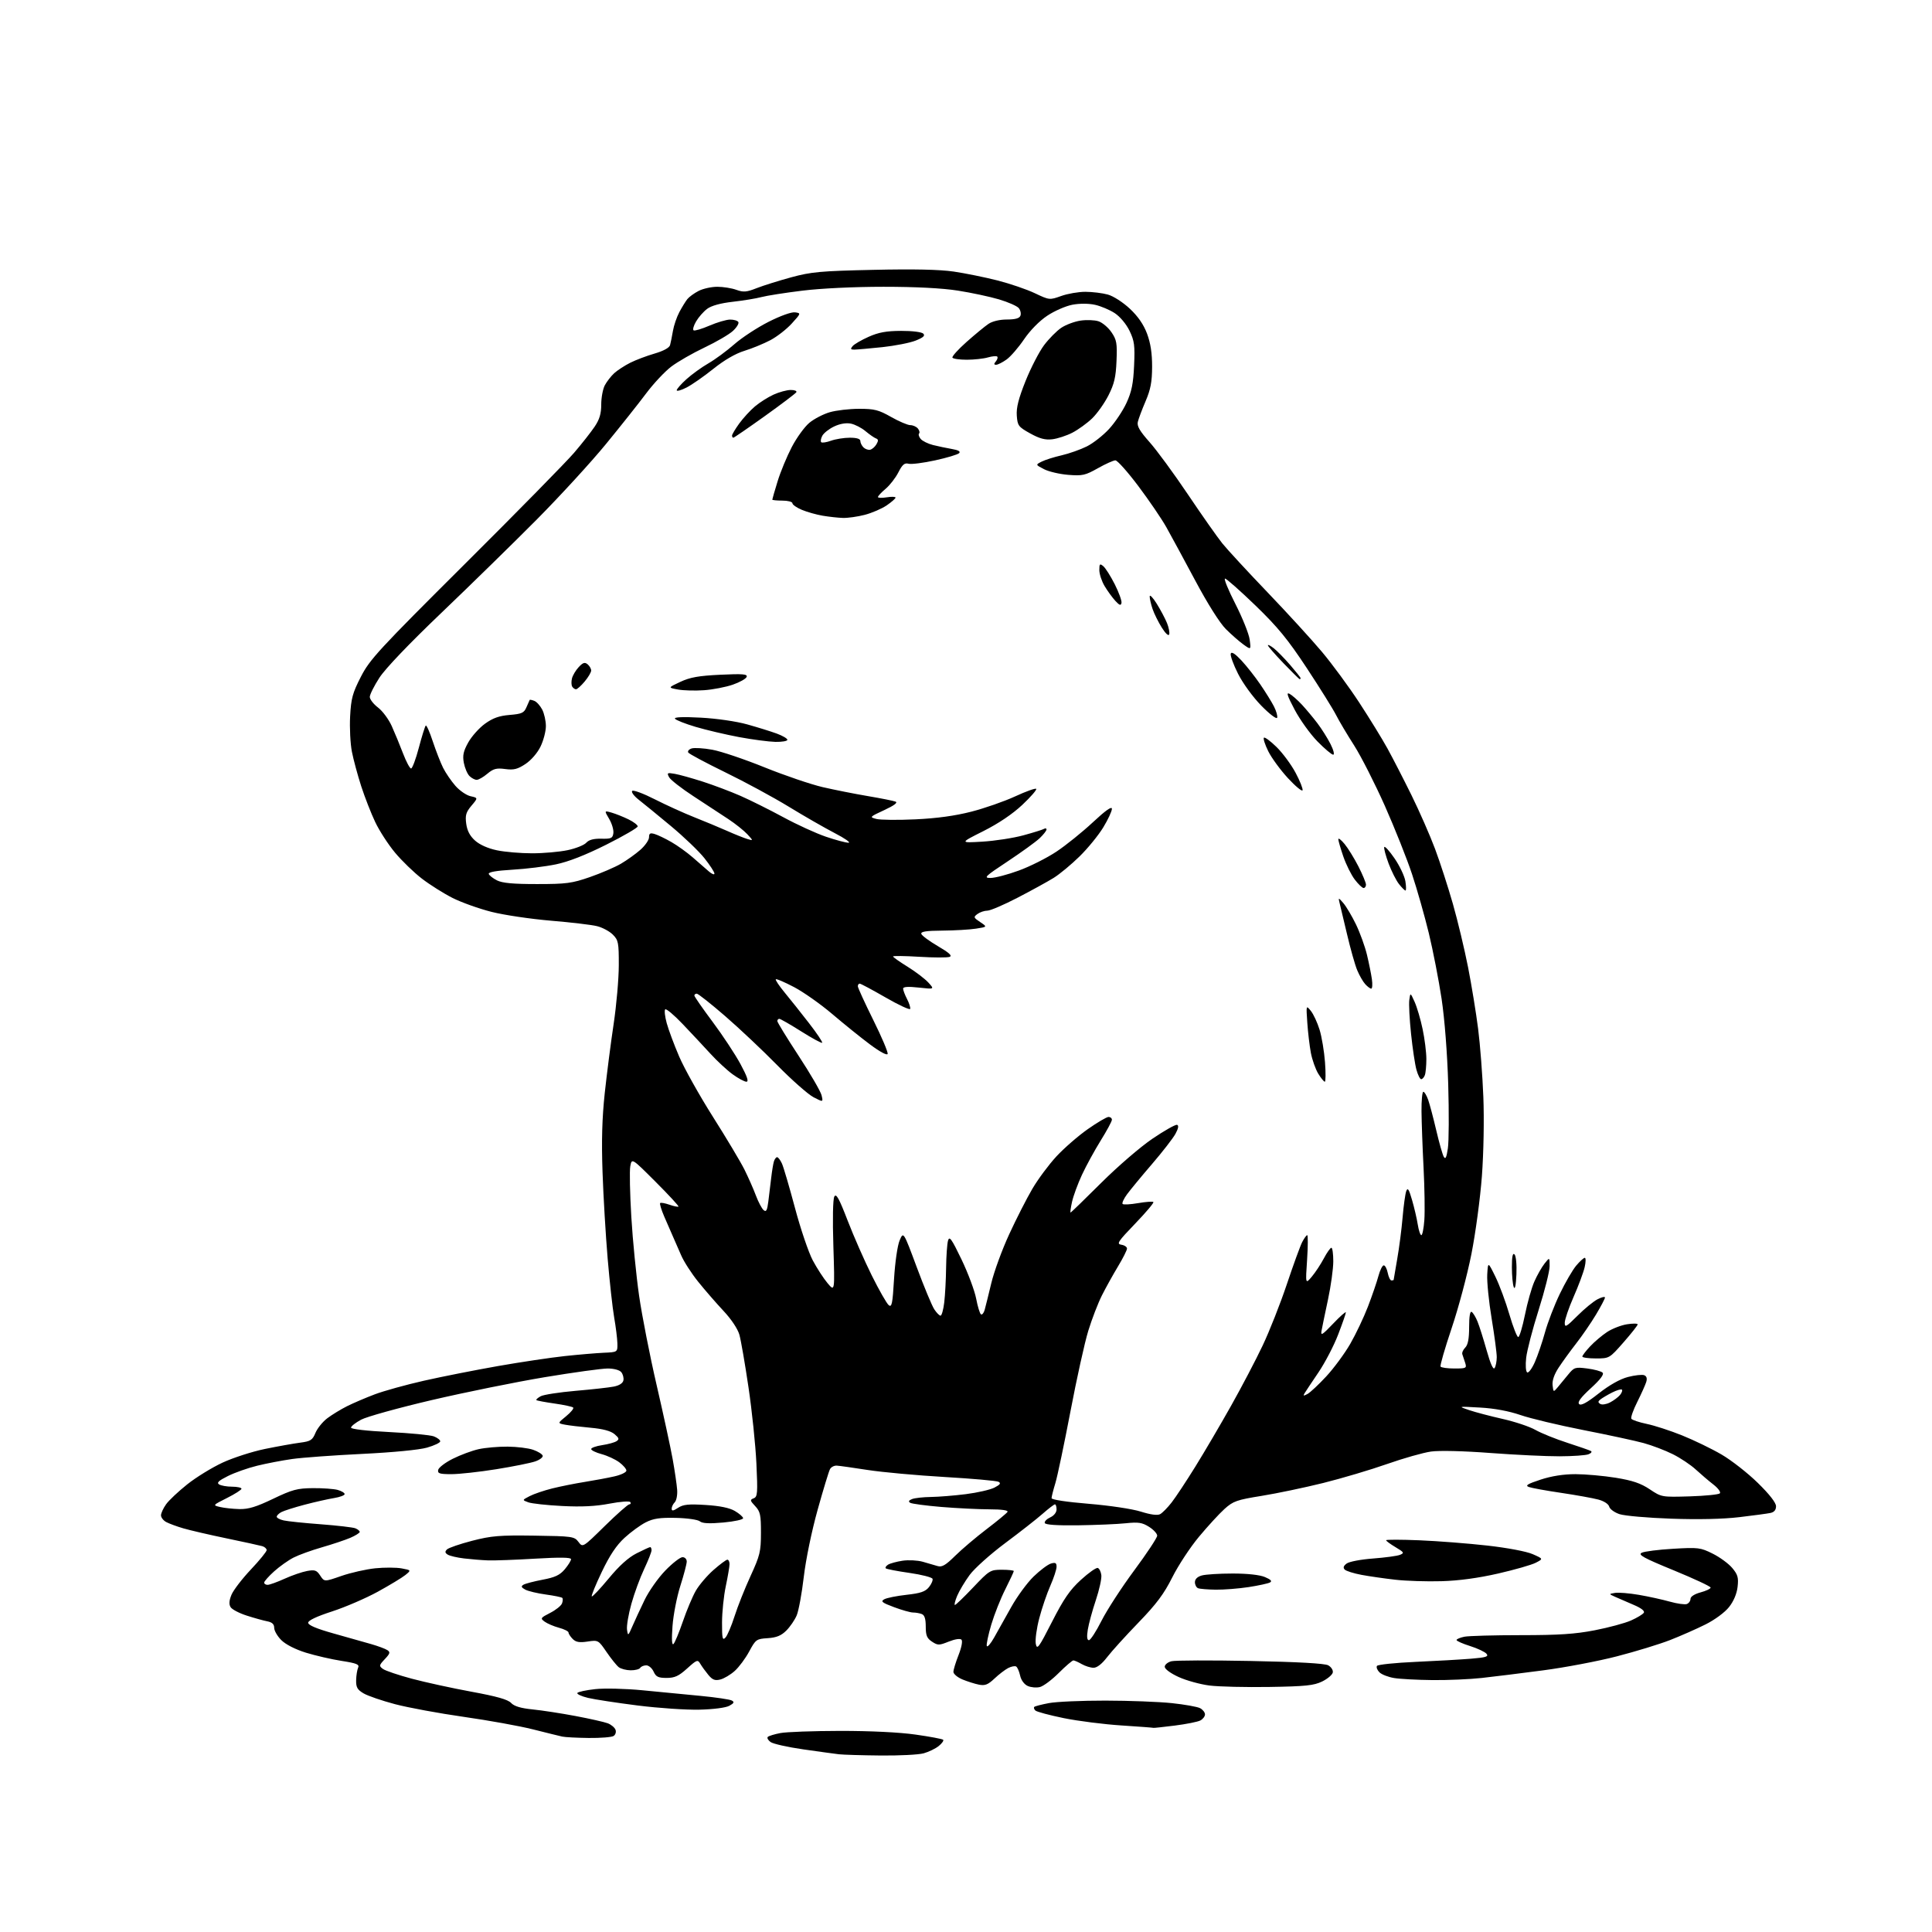 <?xml version="1.0" encoding="UTF-8" standalone="no"?>
<svg 
  version="1.1" 
  xmlns="http://www.w3.org/2000/svg" 
  xmlns:xlink="http://www.w3.org/1999/xlink" 
  xmlns:svg="http://www.w3.org/2000/svg"
  xmlns:rdf="http://www.w3.org/1999/02/22-rdf-syntax-ns#"
  xmlns:cc="http://creativecommons.org/ns#"
  xmlns:dc="http://purl.org/dc/elements/1.1/"
  viewBox="0 0 768 768"
  width="768"
  height="768"
>
<style>svg {background-color: white; }</style>"
<path stroke="none" fill="black" fill-rule="evenodd" d="M350.00,697.84C342.57,697.77 335.15,697.54 333.50,697.35C331.85,697.16 325.46,696.28 319.30,695.40C313.15,694.52 307.30,693.21 306.31,692.48C305.31,691.76 304.82,690.84 305.21,690.45C305.60,690.06 307.85,689.37 310.21,688.92C312.57,688.46 323.27,688.08 334.00,688.06C346.00,688.05 357.51,688.61 363.92,689.52C369.64,690.33 374.59,691.26 374.92,691.58C375.24,691.91 374.45,693.02 373.17,694.06C371.89,695.10 369.19,696.41 367.17,696.97C365.15,697.53 357.43,697.92 350.00,697.84zM234.00,690.87C229.32,690.81 224.60,690.57 223.50,690.32C222.40,690.08 217.16,688.79 211.86,687.45C206.55,686.11 194.18,683.88 184.36,682.48C174.54,681.08 162.24,678.81 157.04,677.44C151.83,676.06 146.20,674.13 144.54,673.15C142.06,671.69 141.51,670.73 141.57,667.93C141.61,666.04 141.97,663.80 142.36,662.93C142.95,661.64 141.81,661.17 135.79,660.23C131.78,659.61 125.39,658.13 121.58,656.96C117.38,655.65 113.55,653.70 111.83,651.98C110.27,650.43 109.00,648.23 109.00,647.10C109.00,645.65 108.19,644.88 106.25,644.50C104.74,644.21 101.06,643.19 98.09,642.23C95.11,641.28 92.22,639.77 91.67,638.87C90.96,637.73 91.07,636.24 92.03,633.92C92.79,632.10 96.24,627.60 99.70,623.93C103.17,620.26 106.00,616.78 106.00,616.20C106.00,615.61 105.21,614.90 104.25,614.62C103.29,614.34 96.88,612.94 90.00,611.51C83.12,610.08 75.40,608.29 72.83,607.53C70.26,606.78 67.22,605.65 66.08,605.04C64.94,604.43 64.00,603.23 64.00,602.37C64.00,601.51 64.91,599.53 66.02,597.98C67.12,596.42 70.92,592.85 74.45,590.04C77.98,587.23 84.32,583.34 88.53,581.39C92.74,579.45 100.31,577.01 105.34,575.98C110.38,574.95 116.64,573.83 119.26,573.49C123.47,572.95 124.19,572.49 125.41,569.57C126.17,567.75 128.30,565.13 130.14,563.75C131.99,562.36 135.49,560.23 137.93,559.00C140.37,557.78 145.32,555.65 148.93,554.29C152.54,552.92 161.35,550.48 168.50,548.86C175.65,547.24 188.92,544.62 198.00,543.02C207.07,541.43 219.00,539.65 224.50,539.06C230.00,538.47 236.97,537.88 240.00,537.74C245.50,537.50 245.50,537.50 245.42,534.00C245.37,532.08 244.80,527.47 244.15,523.77C243.50,520.06 242.33,509.49 241.55,500.27C240.77,491.05 239.85,475.62 239.52,466.00C239.08,453.50 239.33,444.50 240.40,434.50C241.23,426.80 242.82,414.43 243.94,407.00C245.05,399.57 245.97,389.09 245.98,383.70C246.00,374.70 245.81,373.72 243.61,371.52C242.30,370.21 239.49,368.70 237.36,368.17C235.24,367.63 226.97,366.65 219.00,365.99C211.03,365.32 200.41,363.75 195.42,362.49C190.43,361.23 183.45,358.74 179.92,356.96C176.39,355.18 170.90,351.72 167.72,349.28C164.53,346.83 159.73,342.18 157.03,338.94C154.33,335.70 150.78,330.22 149.15,326.77C147.51,323.32 145.02,316.94 143.60,312.58C142.19,308.22 140.52,302.04 139.89,298.85C139.26,295.65 138.94,289.32 139.18,284.77C139.56,277.62 140.14,275.49 143.47,269.00C146.99,262.13 150.48,258.35 184.98,224.00C205.70,203.38 225.15,183.57 228.20,180.00C231.26,176.43 234.94,171.75 236.38,169.61C238.32,166.73 239.00,164.45 239.00,160.81C239.00,158.11 239.63,154.69 240.40,153.20C241.18,151.72 242.87,149.54 244.15,148.36C245.44,147.19 248.31,145.32 250.53,144.20C252.75,143.09 257.11,141.44 260.23,140.54C263.74,139.52 266.08,138.24 266.36,137.19C266.62,136.26 267.13,133.72 267.50,131.55C267.87,129.37 269.02,126.00 270.06,124.05C271.10,122.10 272.53,119.78 273.23,118.90C273.93,118.03 275.94,116.56 277.70,115.65C279.46,114.74 282.80,114.00 285.13,114.00C287.46,114.00 290.86,114.54 292.70,115.21C295.53,116.23 296.77,116.13 300.77,114.55C303.37,113.53 309.55,111.59 314.50,110.24C322.48,108.07 326.18,107.73 347.14,107.27C363.13,106.91 373.48,107.13 379.10,107.95C383.67,108.62 391.48,110.21 396.46,111.47C401.43,112.74 408.13,115.02 411.35,116.55C417.15,119.30 417.23,119.31 421.85,117.66C424.41,116.74 428.75,115.99 431.50,116.00C434.25,116.01 438.25,116.50 440.38,117.09C442.56,117.69 446.39,120.16 449.10,122.69C452.37,125.75 454.59,128.97 455.97,132.64C457.38,136.41 457.99,140.43 457.98,145.79C457.96,151.81 457.39,154.81 455.38,159.50C453.97,162.80 452.58,166.50 452.30,167.72C451.91,169.38 453.08,171.38 456.94,175.72C459.78,178.90 466.64,188.25 472.19,196.50C477.73,204.75 483.90,213.52 485.88,215.99C487.87,218.46 495.95,227.21 503.82,235.42C511.70,243.64 521.46,254.31 525.51,259.14C529.56,263.96 536.20,273.00 540.27,279.21C544.33,285.42 549.40,293.65 551.52,297.50C553.64,301.35 557.95,309.73 561.10,316.12C564.25,322.52 568.45,332.09 570.44,337.41C572.43,342.72 575.62,352.56 577.54,359.28C579.46,366.00 582.17,377.35 583.58,384.50C584.98,391.65 586.78,402.68 587.58,409.00C588.39,415.32 589.32,427.48 589.65,436.00C590.01,444.93 589.76,458.28 589.08,467.50C588.42,476.30 586.55,490.25 584.91,498.50C583.28,506.75 579.74,520.02 577.05,527.98C574.37,535.95 572.38,542.81 572.64,543.23C572.90,543.65 575.37,544.00 578.13,544.00C582.86,544.00 583.10,543.88 582.43,541.75C582.04,540.51 581.54,539.00 581.31,538.38C581.07,537.76 581.59,536.56 582.44,535.70C583.54,534.60 584.00,532.18 584.00,527.51C584.00,523.28 584.37,521.11 585.02,521.51C585.57,521.85 586.62,523.57 587.33,525.32C588.05,527.07 589.68,532.24 590.97,536.81C592.50,542.22 593.60,544.66 594.14,543.81C594.60,543.09 594.97,541.15 594.98,539.50C594.99,537.85 594.07,530.94 592.95,524.14C591.82,517.35 591.04,509.47 591.20,506.64C591.50,501.50 591.50,501.50 594.44,507.50C596.06,510.80 598.56,517.55 600.00,522.50C601.45,527.45 603.03,531.50 603.52,531.50C604.01,531.50 605.20,527.54 606.18,522.71C607.15,517.87 608.84,511.88 609.94,509.41C611.03,506.93 612.85,503.74 613.96,502.32C616.00,499.73 616.00,499.73 616.00,503.34C616.00,505.33 614.03,513.15 611.63,520.73C609.23,528.30 607.00,536.85 606.68,539.72C606.35,542.70 606.52,545.20 607.07,545.55C607.61,545.88 608.98,544.04 610.12,541.47C611.25,538.90 613.07,533.58 614.15,529.65C615.23,525.72 617.88,518.83 620.04,514.35C622.19,509.87 625.13,504.81 626.57,503.10C628.00,501.40 629.54,500.00 629.98,500.00C630.43,500.00 630.40,501.69 629.92,503.75C629.45,505.81 627.48,511.10 625.54,515.50C623.61,519.90 622.02,524.53 622.01,525.80C622.00,527.83 622.59,527.51 627.05,523.05C629.82,520.27 633.42,517.32 635.05,516.48C636.67,515.64 638.00,515.32 638.00,515.78C638.00,516.24 636.40,519.29 634.44,522.56C632.48,525.83 628.95,530.98 626.59,534.00C624.24,537.02 621.08,541.37 619.58,543.66C617.82,546.34 616.97,548.83 617.18,550.66C617.49,553.45 617.53,553.47 619.18,551.50C620.10,550.40 621.99,548.11 623.37,546.42C625.75,543.51 626.16,543.38 630.97,544.00C633.76,544.35 636.50,545.10 637.05,545.65C637.72,546.32 636.17,548.38 632.36,551.86C628.36,555.53 626.99,557.39 627.73,558.13C628.48,558.88 630.78,557.64 635.50,553.92C639.78,550.56 644.00,548.19 647.14,547.37C649.86,546.67 652.75,546.35 653.57,546.66C654.57,547.05 654.84,547.94 654.40,549.37C654.04,550.54 652.43,554.11 650.84,557.29C649.24,560.47 648.18,563.48 648.48,563.97C648.79,564.46 651.55,565.39 654.62,566.03C657.69,566.66 664.04,568.73 668.72,570.62C673.41,572.51 680.45,575.92 684.37,578.21C688.29,580.50 694.76,585.56 698.75,589.47C703.40,594.02 706.00,597.36 706.00,598.76C706.00,600.24 705.26,601.12 703.75,601.43C702.51,601.69 696.93,602.44 691.35,603.10C684.92,603.86 675.01,604.08 664.35,603.70C655.08,603.38 645.85,602.57 643.83,601.91C641.81,601.25 639.95,599.91 639.69,598.93C639.41,597.87 637.64,596.71 635.36,596.10C633.24,595.53 626.60,594.33 620.60,593.44C614.61,592.56 608.82,591.50 607.73,591.10C606.18,590.52 607.19,589.89 612.40,588.18C616.75,586.75 621.53,586.00 626.27,586.00C630.25,586.01 637.45,586.65 642.29,587.43C648.95,588.52 652.21,589.62 655.79,592.01C660.47,595.14 660.56,595.16 671.67,594.83C677.82,594.64 683.22,594.10 683.67,593.63C684.13,593.16 682.98,591.58 681.11,590.13C679.25,588.69 676.10,586.00 674.11,584.17C672.13,582.33 668.02,579.59 665.00,578.08C661.98,576.56 656.74,574.57 653.37,573.64C650.01,572.72 639.22,570.39 629.40,568.47C619.59,566.54 608.34,563.86 604.41,562.50C599.82,560.92 594.07,559.85 588.38,559.53C579.50,559.03 579.50,559.03 584.00,560.54C586.48,561.38 592.49,562.96 597.37,564.06C602.25,565.16 608.10,567.12 610.37,568.42C612.64,569.71 618.33,572.01 623.00,573.52C627.67,575.03 631.92,576.51 632.43,576.81C632.95,577.10 632.50,577.69 631.43,578.10C630.37,578.52 625.23,578.88 620.00,578.90C614.77,578.92 602.40,578.33 592.50,577.59C581.85,576.78 572.20,576.55 568.87,577.01C565.77,577.44 557.89,579.68 551.37,581.97C544.84,584.27 533.42,587.66 526.00,589.51C518.58,591.35 507.56,593.66 501.53,594.63C491.61,596.23 490.20,596.73 486.74,599.85C484.63,601.76 480.07,606.73 476.59,610.91C473.11,615.08 468.35,622.33 466.01,627.00C462.70,633.61 459.70,637.62 452.56,645.00C447.50,650.23 441.89,656.41 440.10,658.75C438.00,661.48 436.06,662.99 434.67,662.96C433.47,662.95 431.38,662.29 430.00,661.50C428.62,660.71 427.14,660.05 426.70,660.04C426.26,660.02 423.66,662.25 420.91,664.99C418.17,667.74 414.78,670.27 413.39,670.62C411.99,670.97 409.80,670.78 408.52,670.19C407.14,669.56 405.91,667.88 405.52,666.08C405.15,664.40 404.44,662.77 403.94,662.47C403.45,662.16 402.02,662.43 400.77,663.07C399.52,663.72 397.06,665.60 395.31,667.26C392.72,669.70 391.55,670.16 389.11,669.67C387.46,669.34 384.51,668.40 382.55,667.59C380.60,666.77 379.00,665.42 379.00,664.59C379.00,663.76 379.92,660.74 381.05,657.88C382.25,654.82 382.72,652.32 382.19,651.79C381.66,651.26 379.60,651.58 377.14,652.56C373.29,654.10 372.80,654.10 370.49,652.59C368.47,651.26 368.00,650.14 368.00,646.58C368.00,643.52 367.53,642.03 366.42,641.61C365.55,641.27 363.99,641.00 362.96,641.00C361.92,641.00 358.52,640.04 355.39,638.87C350.60,637.08 349.99,636.59 351.50,635.74C352.49,635.19 356.48,634.39 360.36,633.96C365.91,633.35 367.82,632.70 369.25,630.94C370.25,629.71 370.90,628.21 370.70,627.61C370.50,627.01 366.36,625.95 361.50,625.25C356.64,624.56 352.41,623.74 352.11,623.44C351.81,623.14 352.22,622.48 353.03,621.97C353.84,621.47 356.42,620.77 358.77,620.41C361.12,620.06 364.72,620.24 366.77,620.81C368.82,621.39 371.49,622.16 372.69,622.53C374.43,623.06 375.89,622.22 379.69,618.46C382.34,615.85 387.96,611.08 392.19,607.86C396.42,604.64 400.16,601.55 400.50,601.00C400.89,600.37 398.26,599.99 393.31,599.98C389.01,599.97 380.43,599.55 374.24,599.04C368.05,598.52 362.45,597.78 361.81,597.38C361.01,596.89 361.25,596.41 362.57,595.90C363.63,595.48 366.99,595.11 370.03,595.07C373.07,595.03 379.32,594.53 383.92,593.95C388.52,593.37 393.65,592.20 395.32,591.34C397.58,590.16 397.99,589.59 396.92,589.03C396.14,588.63 386.50,587.77 375.50,587.13C364.50,586.49 350.77,585.24 345.00,584.35C339.23,583.45 333.66,582.67 332.63,582.61C331.60,582.55 330.39,583.17 329.94,584.00C329.48,584.83 327.27,592.10 325.02,600.17C322.65,608.67 320.34,619.87 319.52,626.81C318.75,633.39 317.48,640.29 316.70,642.14C315.92,643.99 314.05,646.71 312.55,648.20C310.53,650.21 308.64,650.97 305.16,651.20C300.69,651.49 300.39,651.71 297.81,656.50C296.33,659.25 293.74,662.73 292.06,664.23C290.39,665.73 287.81,667.26 286.34,667.63C284.22,668.16 283.22,667.78 281.58,665.80C280.44,664.42 279.00,662.44 278.39,661.40C277.36,659.63 277.03,659.74 273.14,663.25C269.80,666.27 268.21,667.00 264.98,667.00C261.66,667.00 260.76,666.56 259.82,664.50C259.19,663.12 257.88,662.00 256.90,662.00C255.92,662.00 254.84,662.45 254.50,663.00C254.16,663.55 252.45,663.99 250.69,663.97C248.94,663.95 246.80,663.39 245.95,662.72C245.09,662.05 242.92,659.34 241.11,656.70C237.88,651.96 237.78,651.91 233.58,652.54C230.33,653.03 228.93,652.79 227.66,651.52C226.75,650.60 226.00,649.46 226.00,648.97C226.00,648.48 224.30,647.62 222.22,647.06C220.14,646.50 217.58,645.41 216.52,644.64C214.71,643.32 214.83,643.13 218.68,641.16C220.92,640.02 223.04,638.33 223.40,637.40C223.76,636.47 223.81,635.48 223.52,635.19C223.24,634.90 220.28,634.30 216.95,633.84C213.62,633.39 209.96,632.51 208.81,631.90C207.22,631.05 207.04,630.59 208.05,629.97C208.77,629.52 212.21,628.62 215.69,627.96C220.65,627.03 222.55,626.13 224.51,623.81C225.88,622.18 227.00,620.37 227.00,619.80C227.00,619.07 222.59,619.01 212.75,619.59C204.91,620.06 196.47,620.37 194.00,620.28C191.53,620.19 187.25,619.84 184.49,619.51C181.74,619.19 178.82,618.50 178.00,618.00C176.88,617.31 176.80,616.80 177.67,615.93C178.30,615.30 182.80,613.75 187.66,612.49C195.34,610.51 198.59,610.24 212.37,610.44C227.56,610.66 228.32,610.77 229.95,612.94C231.66,615.21 231.66,615.21 240.42,606.60C245.24,601.87 249.62,598.00 250.15,598.00C250.68,598.00 250.87,597.60 250.57,597.12C250.27,596.63 246.59,596.90 242.26,597.73C236.81,598.78 231.22,599.06 223.47,598.66C217.40,598.35 211.33,597.69 209.99,597.19C207.54,596.29 207.54,596.29 210.57,594.72C212.23,593.86 216.27,592.49 219.54,591.67C222.82,590.86 228.65,589.69 232.50,589.08C236.35,588.46 241.64,587.48 244.25,586.88C246.86,586.29 249.00,585.26 249.00,584.59C249.00,583.92 247.72,582.43 246.15,581.27C244.58,580.11 241.43,578.65 239.15,578.04C236.87,577.43 235.00,576.52 235.00,576.02C235.00,575.53 236.95,574.83 239.33,574.47C241.72,574.12 244.31,573.40 245.08,572.89C246.25,572.12 246.10,571.63 244.27,570.08C242.76,568.82 239.67,567.99 234.77,567.55C230.77,567.19 226.18,566.64 224.56,566.33C221.62,565.76 221.62,565.76 225.05,562.96C226.94,561.41 228.20,559.87 227.85,559.52C227.50,559.17 224.15,558.45 220.42,557.92C216.68,557.39 213.44,556.78 213.22,556.56C213.01,556.34 213.78,555.65 214.95,555.02C216.12,554.40 222.35,553.44 228.79,552.88C235.23,552.33 242.07,551.57 243.99,551.19C246.21,550.75 247.60,549.84 247.82,548.70C248.01,547.71 247.62,546.25 246.96,545.45C246.26,544.60 244.01,544.00 241.56,544.00C239.24,544.00 228.00,545.55 216.57,547.45C205.14,549.35 184.92,553.45 171.64,556.55C158.36,559.66 145.72,563.17 143.54,564.35C141.35,565.53 139.55,566.95 139.54,567.50C139.51,568.09 145.70,568.81 154.71,569.26C163.07,569.68 171.06,570.45 172.46,570.98C173.86,571.52 175.00,572.40 175.00,572.95C175.00,573.50 172.64,574.62 169.75,575.45C166.61,576.35 156.24,577.35 143.96,577.95C132.66,578.50 120.14,579.41 116.14,579.98C112.14,580.55 105.86,581.75 102.18,582.66C98.51,583.56 93.29,585.40 90.60,586.75C86.92,588.58 86.04,589.41 87.10,590.08C87.87,590.57 90.19,590.98 92.25,590.98C94.31,590.99 96.00,591.36 96.00,591.79C96.00,592.23 93.41,593.88 90.25,595.47C84.50,598.36 84.50,598.36 87.50,599.06C89.15,599.45 92.59,599.82 95.15,599.88C98.72,599.97 101.85,599.02 108.54,595.81C116.20,592.14 118.16,591.61 124.39,591.56C128.30,591.53 132.74,591.85 134.25,592.27C135.76,592.69 137.00,593.44 137.00,593.93C137.00,594.42 135.09,595.13 132.75,595.51C130.41,595.89 125.17,597.07 121.10,598.14C117.03,599.21 112.87,600.54 111.85,601.08C110.83,601.62 110.00,602.45 110.00,602.92C110.00,603.39 111.24,604.05 112.75,604.39C114.26,604.74 120.90,605.43 127.50,605.92C134.10,606.42 140.29,607.14 141.25,607.52C142.21,607.90 143.00,608.55 143.00,608.96C143.00,609.36 141.31,610.42 139.25,611.31C137.19,612.19 132.12,613.88 128.00,615.07C123.88,616.25 118.79,618.09 116.70,619.16C114.62,620.22 111.13,622.69 108.95,624.66C106.78,626.62 105.00,628.63 105.00,629.12C105.00,629.60 105.62,630.00 106.38,630.00C107.14,630.00 110.18,628.91 113.13,627.57C116.08,626.23 120.11,624.85 122.08,624.49C125.17,623.93 125.89,624.18 127.30,626.33C128.93,628.82 128.93,628.82 135.72,626.46C139.45,625.17 145.50,623.80 149.16,623.42C152.82,623.05 157.54,623.07 159.65,623.46C163.49,624.18 163.49,624.18 161.11,626.12C159.79,627.18 154.84,630.17 150.11,632.77C145.37,635.36 137.22,638.87 132.00,640.57C125.89,642.55 122.50,644.15 122.50,645.07C122.50,646.02 125.83,647.43 132.50,649.30C138.00,650.84 144.75,652.75 147.50,653.54C150.25,654.33 153.16,655.41 153.97,655.94C155.22,656.75 155.06,657.31 152.97,659.53C150.66,661.99 150.61,662.25 152.24,663.44C153.20,664.14 158.38,665.89 163.74,667.32C169.11,668.75 179.78,671.08 187.45,672.49C197.47,674.33 201.89,675.58 203.16,676.94C204.39,678.26 206.99,679.04 211.71,679.52C215.44,679.89 223.14,681.08 228.81,682.15C234.48,683.22 240.23,684.52 241.59,685.03C242.94,685.55 244.33,686.70 244.67,687.59C245.02,688.48 244.67,689.60 243.90,690.09C243.13,690.57 238.68,690.92 234.00,690.87zM458.53,686.85C458.51,686.78 452.83,686.35 445.89,685.90C438.96,685.46 428.61,684.15 422.89,682.99C417.18,681.82 412.08,680.46 411.57,679.95C411.05,679.45 410.86,678.80 411.14,678.52C411.42,678.24 414.04,677.56 416.96,677.01C419.88,676.45 429.97,676.01 439.39,676.02C448.80,676.03 460.69,676.48 465.81,677.02C470.93,677.56 476.00,678.46 477.06,679.03C478.13,679.60 479.00,680.71 479.00,681.50C479.00,682.29 478.17,683.37 477.16,683.91C476.15,684.45 471.55,685.37 466.94,685.95C462.33,686.53 458.54,686.93 458.53,686.85zM278.00,679.62C272.77,679.75 261.75,679.00 253.50,677.96C245.25,676.92 236.36,675.56 233.75,674.94C231.14,674.31 229.23,673.43 229.51,672.98C229.79,672.53 233.01,671.84 236.66,671.45C240.32,671.05 248.72,671.26 255.40,671.91C262.05,672.55 272.45,673.56 278.50,674.14C284.55,674.72 290.13,675.55 290.91,675.98C292.01,676.59 291.79,677.05 289.91,678.08C288.50,678.85 283.57,679.49 278.00,679.62zM504.59,670.59C495.19,670.74 484.47,670.49 480.78,670.02C477.08,669.55 471.57,668.03 468.53,666.64C465.32,665.17 463.00,663.47 463.00,662.57C463.00,661.73 464.20,660.74 465.67,660.37C467.14,660.00 481.27,659.95 497.07,660.26C515.82,660.63 526.56,661.23 527.97,661.98C529.15,662.62 529.98,663.89 529.81,664.82C529.64,665.74 527.74,667.36 525.59,668.41C522.29,670.02 519.00,670.36 504.59,670.59zM569.50,667.86C563.45,667.80 556.57,667.44 554.21,667.05C551.86,666.67 549.22,665.64 548.35,664.77C547.48,663.90 547.03,662.76 547.36,662.23C547.68,661.70 554.60,660.98 562.73,660.62C570.85,660.26 580.77,659.69 584.77,659.36C590.76,658.87 591.85,658.52 590.91,657.40C590.29,656.65 587.36,655.27 584.39,654.33C581.43,653.40 579.00,652.32 579.00,651.94C579.00,651.56 580.41,650.97 582.12,650.62C583.84,650.28 593.95,650.00 604.59,650.00C619.62,650.00 626.16,649.57 633.93,648.06C639.44,646.99 645.92,645.25 648.34,644.17C650.76,643.10 653.06,641.71 653.44,641.09C653.89,640.37 652.36,639.20 649.32,637.92C646.67,636.80 643.38,635.38 642.00,634.75C639.50,633.62 639.50,633.62 642.00,633.20C643.38,632.97 647.65,633.32 651.50,633.98C655.35,634.64 660.89,635.86 663.80,636.68C666.72,637.50 669.76,637.92 670.55,637.62C671.35,637.31 672.00,636.39 672.00,635.57C672.00,634.67 673.60,633.65 676.00,633.00C678.20,632.41 680.00,631.55 680.00,631.09C680.00,630.63 673.41,627.55 665.35,624.24C653.30,619.30 651.04,618.06 652.60,617.25C653.65,616.71 659.27,616.00 665.09,615.66C675.09,615.07 675.97,615.18 680.82,617.60C683.64,619.00 687.14,621.56 688.58,623.28C690.79,625.91 691.14,627.10 690.72,630.78C690.41,633.54 689.16,636.50 687.33,638.82C685.65,640.95 681.70,643.87 677.96,645.74C674.41,647.52 668.07,650.31 663.88,651.95C659.69,653.59 650.17,656.50 642.73,658.42C635.29,660.35 622.07,662.86 613.35,664.00C604.63,665.15 593.67,666.51 589.00,667.02C584.33,667.54 575.55,667.92 569.50,667.86zM418.20,644.68C422.86,635.55 425.29,632.02 429.68,628.01C432.75,625.21 435.76,623.08 436.38,623.29C436.99,623.49 437.64,624.78 437.80,626.16C437.97,627.53 436.97,632.02 435.60,636.12C434.22,640.23 432.79,645.48 432.42,647.79C431.96,650.63 432.11,652.00 432.86,652.00C433.48,652.00 435.74,648.51 437.89,644.25C440.04,639.99 445.89,630.98 450.90,624.22C455.90,617.47 460.00,611.28 460.00,610.46C460.00,609.64 458.54,608.05 456.75,606.93C454.03,605.22 452.52,604.99 447.50,605.52C444.20,605.87 435.69,606.23 428.59,606.33C420.10,606.44 415.55,606.13 415.31,605.42C415.11,604.83 416.08,603.83 417.47,603.19C418.96,602.52 420.00,601.21 420.00,600.02C420.00,598.91 419.71,598.00 419.36,598.00C419.01,598.00 416.81,599.69 414.46,601.75C412.12,603.81 405.41,609.07 399.55,613.43C393.70,617.79 387.35,623.48 385.45,626.07C383.55,628.66 381.31,632.41 380.48,634.39C379.65,636.38 379.26,638.00 379.60,638.00C379.95,638.00 383.22,634.85 386.87,631.00C393.27,624.25 393.67,624.00 398.25,624.00C400.86,624.00 403.00,624.24 403.00,624.52C403.00,624.81 401.48,628.08 399.62,631.77C397.75,635.47 395.25,641.79 394.05,645.81C392.86,649.84 392.05,653.65 392.26,654.29C392.48,654.93 393.78,653.44 395.17,650.98C396.56,648.51 399.62,643.05 401.98,638.83C404.33,634.62 408.34,629.15 410.88,626.69C413.42,624.23 416.51,621.91 417.75,621.54C419.54,621.00 420.00,621.26 420.00,622.81C420.00,623.88 418.88,627.28 417.52,630.37C416.15,633.46 414.17,639.28 413.12,643.30C412.06,647.32 411.45,651.88 411.74,653.44C412.23,655.97 412.92,655.03 418.20,644.68zM267.74,653.50C268.28,652.95 269.96,648.90 271.47,644.50C272.98,640.10 275.28,634.63 276.59,632.35C277.90,630.07 281.06,626.35 283.62,624.10C286.19,621.84 288.67,620.00 289.14,620.00C289.61,620.00 290.00,620.79 290.00,621.75C290.00,622.71 289.33,626.65 288.52,630.50C287.70,634.35 287.03,640.86 287.02,644.96C287.00,651.35 287.20,652.22 288.38,650.96C289.14,650.16 290.76,646.35 291.99,642.50C293.21,638.65 296.07,631.45 298.35,626.50C302.11,618.30 302.48,616.78 302.49,609.33C302.50,602.18 302.22,600.86 300.20,598.71C298.12,596.50 298.06,596.19 299.60,595.60C301.13,595.01 301.24,593.61 300.68,581.72C300.34,574.45 298.93,560.85 297.54,551.50C296.16,542.15 294.53,532.73 293.92,530.58C293.26,528.24 290.70,524.40 287.58,521.08C284.71,518.01 280.18,512.80 277.53,509.50C274.87,506.20 271.83,501.48 270.77,499.00C269.71,496.52 268.23,493.15 267.49,491.50C266.75,489.85 265.20,486.30 264.05,483.61C262.89,480.92 262.16,478.50 262.42,478.24C262.68,477.98 264.34,478.27 266.11,478.89C267.88,479.50 269.49,479.84 269.70,479.63C269.91,479.43 265.82,475.00 260.62,469.80C251.16,460.34 251.16,460.34 250.55,463.59C250.21,465.37 250.40,474.44 250.96,483.74C251.51,493.03 252.91,507.13 254.05,515.07C255.20,523.01 258.32,538.95 261.00,550.50C263.67,562.05 266.55,575.33 267.39,580.00C268.23,584.67 269.03,590.18 269.18,592.23C269.33,594.28 268.90,596.50 268.22,597.18C267.55,597.85 267.00,599.00 267.00,599.72C267.00,600.73 267.60,600.65 269.54,599.38C271.58,598.04 273.70,597.82 280.50,598.25C286.13,598.60 289.99,599.39 292.12,600.64C293.87,601.66 295.35,602.95 295.40,603.50C295.46,604.05 291.93,604.82 287.57,605.22C281.97,605.73 279.21,605.59 278.20,604.75C277.41,604.09 273.17,603.48 268.65,603.38C262.29,603.24 259.70,603.62 256.67,605.17C254.54,606.25 250.75,609.02 248.25,611.32C245.04,614.26 242.37,618.26 239.24,624.81C236.79,629.93 234.99,634.33 235.24,634.58C235.50,634.83 238.51,631.64 241.95,627.49C246.15,622.40 249.78,619.13 253.06,617.47C255.74,616.11 258.17,615.00 258.47,615.00C258.76,615.00 259.00,615.56 259.00,616.25C259.00,616.94 257.68,620.29 256.07,623.70C254.45,627.11 252.17,633.31 251.00,637.49C249.83,641.66 249.04,646.30 249.25,647.79C249.62,650.42 249.68,650.38 251.37,646.50C252.32,644.30 254.50,639.61 256.20,636.08C257.90,632.54 261.62,627.25 264.46,624.33C267.29,621.40 270.38,619.00 271.31,619.00C272.26,619.00 272.99,619.77 272.99,620.75C272.98,621.71 271.83,626.07 270.44,630.43C269.05,634.79 267.65,641.99 267.33,646.43C266.94,651.77 267.08,654.16 267.74,653.50zM483.31,631.92C480.11,631.88 476.94,631.62 476.25,631.34C475.56,631.06 475.00,629.98 475.00,628.94C475.00,627.72 475.99,626.76 477.75,626.27C479.26,625.85 484.77,625.50 490.00,625.50C495.92,625.50 500.76,626.03 502.84,626.91C505.17,627.89 505.78,628.54 504.84,629.05C504.10,629.46 500.26,630.29 496.31,630.90C492.35,631.50 486.50,631.96 483.31,631.92zM573.00,628.55C567.23,628.72 559.00,628.46 554.71,627.97C550.43,627.49 544.38,626.62 541.26,626.04C538.14,625.46 535.12,624.51 534.55,623.93C533.82,623.19 534.05,622.46 535.33,621.52C536.33,620.77 541.06,619.88 545.83,619.53C550.60,619.17 555.40,618.52 556.50,618.08C558.32,617.34 558.15,617.06 554.75,615.03C552.69,613.81 551.00,612.56 551.00,612.27C551.00,611.98 556.96,611.99 564.25,612.29C571.54,612.59 583.70,613.54 591.27,614.39C599.30,615.30 606.81,616.72 609.27,617.80C613.50,619.66 613.50,619.66 610.50,621.21C608.85,622.07 602.10,624.00 595.50,625.51C587.61,627.31 579.91,628.36 573.00,628.55zM461.15,601.91C462.06,601.43 464.12,599.34 465.73,597.27C467.35,595.20 471.59,588.77 475.17,583.00C478.75,577.23 485.14,566.35 489.36,558.84C493.58,551.33 499.25,540.53 501.94,534.84C504.64,529.15 508.96,518.20 511.54,510.50C514.12,502.80 516.86,495.26 517.64,493.75C518.42,492.24 519.32,491.00 519.64,491.00C519.97,491.00 519.94,495.39 519.59,500.75C518.93,510.50 518.93,510.50 521.46,507.50C522.85,505.85 525.00,502.59 526.24,500.25C527.48,497.91 528.83,496.00 529.25,496.00C529.66,496.00 530.00,498.43 530.00,501.39C530.00,504.35 529.05,511.22 527.89,516.64C526.73,522.06 525.58,527.62 525.33,529.00C524.94,531.12 525.63,530.70 529.93,526.18C532.72,523.25 535.00,521.24 535.00,521.70C535.00,522.17 533.62,526.14 531.93,530.52C530.25,534.91 526.74,541.65 524.14,545.50C521.53,549.35 519.03,553.11 518.58,553.85C517.93,554.93 518.16,554.98 519.73,554.14C520.81,553.56 524.18,550.41 527.21,547.14C530.24,543.87 534.53,538.05 536.74,534.21C538.95,530.37 542.13,523.69 543.79,519.37C545.45,515.04 547.32,509.59 547.94,507.25C548.57,504.91 549.52,503.00 550.06,503.00C550.61,503.00 551.32,504.35 551.65,506.00C551.98,507.65 552.64,509.00 553.12,509.00C553.61,509.00 554.00,508.89 554.00,508.75C554.00,508.61 554.64,504.90 555.41,500.50C556.19,496.10 557.15,488.67 557.55,484.00C557.95,479.32 558.60,474.61 559.00,473.51C559.57,471.94 560.06,472.68 561.31,477.01C562.19,480.03 563.21,484.41 563.58,486.75C563.95,489.09 564.59,491.00 565.01,491.00C565.42,491.00 565.96,488.29 566.20,484.97C566.44,481.65 566.30,472.31 565.89,464.22C565.47,456.12 565.11,446.01 565.07,441.75C565.03,437.49 565.36,434.00 565.80,434.00C566.24,434.00 567.11,435.46 567.74,437.25C568.36,439.04 569.80,444.48 570.94,449.35C572.08,454.21 573.41,458.92 573.91,459.81C574.59,461.01 575.00,460.18 575.55,456.49C575.96,453.77 576.02,442.32 575.69,431.03C575.32,418.66 574.27,405.13 573.05,397.00C571.93,389.57 569.65,377.88 567.99,371.00C566.32,364.12 563.32,353.55 561.31,347.50C559.31,341.45 554.45,329.24 550.51,320.36C546.56,311.49 541.07,300.69 538.31,296.36C535.54,292.04 532.29,286.57 531.09,284.20C529.89,281.84 524.68,273.48 519.50,265.62C511.92,254.13 507.93,249.26 499.04,240.67C492.96,234.80 487.53,230.00 486.97,230.00C486.40,230.00 488.25,234.52 491.07,240.04C493.89,245.57 496.45,251.95 496.76,254.22C497.31,258.36 497.31,258.36 494.33,256.23C492.69,255.06 489.53,252.29 487.30,250.07C484.86,247.63 480.03,239.98 475.12,230.76C470.64,222.37 465.45,212.80 463.60,209.50C461.74,206.20 456.76,198.89 452.52,193.25C448.29,187.61 444.18,183.00 443.39,183.00C442.61,183.00 439.47,184.41 436.42,186.13C431.41,188.96 430.26,189.21 424.64,188.76C421.21,188.49 416.88,187.47 415.02,186.51C411.62,184.75 411.62,184.75 414.06,183.51C415.40,182.82 418.98,181.69 422.00,181.00C425.02,180.30 429.54,178.70 432.04,177.45C434.54,176.20 438.52,173.08 440.88,170.51C443.24,167.95 446.35,163.30 447.79,160.18C449.84,155.73 450.50,152.50 450.82,145.31C451.18,137.31 450.94,135.51 449.00,131.49C447.69,128.80 445.24,125.87 443.13,124.48C441.13,123.17 437.61,121.68 435.31,121.17C432.79,120.61 429.20,120.59 426.32,121.13C423.69,121.62 419.19,123.58 416.32,125.49C413.18,127.57 409.51,131.31 407.07,134.89C404.85,138.16 401.72,141.78 400.11,142.92C398.51,144.06 396.64,145.00 395.97,145.00C395.07,145.00 395.04,144.66 395.87,143.66C396.48,142.92 396.73,142.06 396.42,141.75C396.10,141.44 394.42,141.59 392.68,142.09C390.94,142.59 387.17,143.00 384.32,143.00C381.46,143.00 378.89,142.63 378.61,142.18C378.33,141.73 380.86,138.91 384.22,135.93C387.59,132.94 391.50,129.72 392.92,128.76C394.48,127.70 397.40,127.01 400.28,127.01C403.62,127.00 405.24,126.54 405.64,125.49C405.96,124.66 405.66,123.30 404.98,122.48C404.30,121.65 400.76,120.09 397.12,119.01C393.48,117.93 386.12,116.36 380.76,115.52C374.46,114.54 364.04,114.00 351.23,114.00C339.51,114.00 326.36,114.63 318.97,115.54C312.11,116.38 304.78,117.53 302.69,118.09C300.59,118.65 295.47,119.49 291.30,119.96C286.43,120.51 282.80,121.51 281.12,122.76C279.68,123.83 277.69,126.09 276.71,127.77C275.72,129.45 275.28,131.05 275.72,131.32C276.16,131.60 278.99,130.75 282.01,129.45C285.03,128.15 288.71,127.06 290.19,127.04C291.67,127.02 293.16,127.45 293.50,128.00C293.84,128.54 292.87,130.14 291.36,131.54C289.85,132.94 284.76,135.91 280.06,138.14C275.35,140.37 269.41,143.79 266.84,145.73C264.28,147.68 259.79,152.47 256.86,156.38C253.93,160.30 246.75,169.35 240.89,176.50C235.04,183.65 222.66,197.15 213.38,206.51C204.09,215.86 187.08,232.51 175.57,243.51C162.64,255.86 153.18,265.76 150.82,269.41C148.72,272.65 147.00,276.09 147.00,277.04C147.00,277.99 148.47,279.89 150.27,281.26C152.07,282.63 154.53,285.95 155.73,288.63C156.94,291.31 158.95,296.19 160.21,299.49C161.47,302.78 162.91,305.48 163.40,305.49C163.90,305.49 165.29,301.79 166.49,297.24C167.69,292.70 168.93,288.74 169.24,288.43C169.54,288.12 170.80,290.94 172.03,294.69C173.27,298.43 175.12,303.17 176.14,305.22C177.17,307.27 179.38,310.50 181.05,312.40C182.72,314.30 185.42,316.15 187.06,316.51C190.04,317.17 190.04,317.17 187.41,320.28C185.23,322.88 184.88,324.08 185.33,327.45C185.71,330.25 186.80,332.32 188.86,334.16C190.70,335.81 194.02,337.28 197.56,338.01C200.71,338.67 206.99,339.20 211.51,339.20C216.04,339.20 222.39,338.64 225.62,337.96C228.86,337.28 232.19,335.95 233.04,335.01C234.09,333.84 235.99,333.33 239.04,333.40C242.96,333.49 243.54,333.22 243.82,331.21C244.00,329.95 243.26,327.41 242.17,325.56C240.18,322.19 240.18,322.19 243.16,323.04C244.79,323.51 247.79,324.71 249.82,325.70C251.84,326.69 253.50,327.95 253.50,328.50C253.50,329.05 247.88,332.32 241.00,335.77C232.74,339.91 225.95,342.57 221.00,343.59C216.88,344.45 209.10,345.41 203.72,345.72C197.26,346.10 194.05,346.67 194.29,347.40C194.49,348.00 195.96,349.16 197.57,349.97C199.70,351.04 204.05,351.44 213.50,351.43C225.12,351.43 227.35,351.13 234.50,348.65C238.90,347.12 244.43,344.74 246.79,343.37C249.15,341.99 252.64,339.50 254.54,337.83C256.44,336.16 258.00,333.91 258.00,332.83C258.00,331.26 258.45,331.00 260.25,331.54C261.49,331.91 264.47,333.34 266.87,334.72C269.28,336.10 273.11,338.85 275.37,340.82C277.64,342.79 280.51,345.29 281.75,346.38C282.99,347.46 284.00,347.86 284.00,347.26C284.00,346.67 282.22,343.92 280.04,341.17C277.86,338.41 271.83,332.63 266.65,328.33C261.47,324.02 255.71,319.31 253.86,317.87C252.01,316.42 250.86,314.86 251.30,314.40C251.74,313.94 255.79,315.44 260.30,317.74C264.81,320.03 271.88,323.24 276.00,324.87C280.12,326.50 285.98,328.94 289.00,330.28C292.02,331.63 295.62,333.07 297.00,333.49C299.50,334.25 299.50,334.25 297.08,331.63C295.75,330.19 292.37,327.49 289.58,325.64C286.79,323.78 280.56,319.70 275.75,316.57C270.94,313.44 266.54,310.01 265.98,308.96C265.04,307.21 265.24,307.09 268.23,307.61C270.03,307.92 275.03,309.32 279.34,310.70C283.66,312.09 290.41,314.64 294.34,316.36C298.28,318.09 305.94,321.91 311.37,324.85C316.80,327.80 324.42,331.28 328.30,332.60C332.18,333.92 336.22,335.00 337.28,335.00C338.34,335.00 335.90,333.29 331.85,331.19C327.81,329.09 319.56,324.36 313.52,320.66C307.48,316.97 296.17,310.84 288.37,307.04C280.58,303.24 273.93,299.69 273.59,299.14C273.25,298.59 273.86,297.86 274.94,297.52C276.02,297.18 279.72,297.40 283.15,298.03C286.58,298.65 295.94,301.80 303.94,305.04C311.95,308.27 322.32,311.80 327.00,312.89C331.68,313.97 339.77,315.58 345.00,316.46C350.23,317.35 355.18,318.33 356.00,318.66C356.98,319.05 355.42,320.21 351.50,322.03C345.62,324.75 345.56,324.83 348.39,325.55C349.99,325.96 356.96,326.03 363.89,325.70C372.36,325.31 379.66,324.31 386.12,322.65C391.41,321.29 399.24,318.56 403.53,316.58C407.81,314.60 411.58,313.25 411.91,313.58C412.23,313.91 409.76,316.76 406.42,319.91C402.49,323.60 396.99,327.31 390.92,330.37C381.50,335.10 381.50,335.10 390.50,334.57C395.45,334.27 402.78,333.15 406.78,332.06C410.79,330.97 414.50,329.81 415.03,329.48C415.56,329.15 416.00,329.27 416.00,329.75C416.00,330.23 414.76,331.80 413.25,333.23C411.74,334.66 406.02,338.79 400.55,342.42C391.52,348.39 390.89,349.00 393.77,349.00C395.51,349.00 400.57,347.68 404.99,346.06C409.42,344.45 416.16,341.06 419.96,338.53C423.76,336.00 430.27,330.75 434.43,326.87C439.51,322.13 442.00,320.37 442.00,321.52C442.00,322.47 440.45,325.80 438.55,328.92C436.65,332.04 432.42,337.23 429.14,340.44C425.86,343.66 421.23,347.50 418.84,348.98C416.45,350.46 410.02,353.99 404.55,356.83C399.07,359.68 393.65,362.00 392.49,362.00C391.33,362.00 389.57,362.59 388.58,363.31C386.90,364.55 386.97,364.75 389.64,366.54C392.50,368.45 392.50,368.45 388.00,369.15C385.52,369.54 379.53,369.89 374.67,369.93C368.07,369.98 365.94,370.32 366.24,371.25C366.47,371.94 369.45,374.13 372.86,376.13C377.30,378.72 378.62,379.93 377.49,380.37C376.62,380.70 371.20,380.69 365.45,380.34C359.70,379.98 355.00,379.93 355.00,380.21C355.00,380.49 357.59,382.32 360.75,384.27C363.91,386.22 367.62,389.05 369.00,390.54C371.50,393.27 371.50,393.27 365.25,392.58C360.96,392.11 359.00,392.25 359.00,393.00C359.00,393.60 359.70,395.46 360.56,397.12C361.42,398.78 361.98,400.55 361.81,401.05C361.64,401.56 357.23,399.51 352.00,396.49C346.77,393.48 342.16,391.01 341.75,391.01C341.34,391.00 341.00,391.47 341.00,392.05C341.00,392.63 343.76,398.65 347.12,405.43C350.49,412.21 353.07,418.29 352.85,418.95C352.62,419.65 349.79,418.13 345.81,415.16C342.15,412.43 335.41,406.99 330.83,403.09C326.25,399.19 319.43,394.38 315.68,392.40C311.92,390.43 308.65,389.02 308.39,389.28C308.14,389.53 309.75,391.93 311.97,394.62C314.19,397.30 318.54,402.77 321.64,406.78C324.74,410.78 327.08,414.26 326.82,414.51C326.57,414.76 322.81,412.72 318.47,409.98C314.13,407.24 310.23,405.00 309.79,405.00C309.36,405.00 309.00,405.40 309.00,405.90C309.00,406.39 312.80,412.58 317.43,419.65C322.07,426.72 326.18,433.78 326.57,435.34C327.26,438.17 327.26,438.17 323.38,436.16C321.25,435.05 314.77,429.34 309.00,423.47C303.23,417.59 293.88,408.78 288.23,403.89C282.58,399.00 277.52,395.00 276.98,395.00C276.44,395.00 276.01,395.34 276.02,395.75C276.03,396.16 279.30,400.88 283.30,406.23C287.29,411.59 292.27,419.12 294.35,422.98C297.02,427.93 297.72,430.00 296.72,430.00C295.94,430.00 293.48,428.68 291.26,427.07C289.03,425.46 285.03,421.75 282.36,418.82C279.69,415.90 274.72,410.59 271.32,407.02C267.92,403.45 264.82,400.85 264.43,401.24C264.04,401.63 264.31,404.09 265.03,406.72C265.75,409.35 267.98,415.34 270.00,420.03C272.01,424.72 278.04,435.48 283.39,443.94C288.75,452.39 294.38,461.83 295.92,464.90C297.45,467.98 299.51,472.63 300.48,475.24C301.46,477.84 302.85,480.46 303.56,481.05C304.58,481.90 304.98,481.16 305.43,477.56C305.74,475.05 306.25,470.86 306.56,468.25C306.86,465.64 307.34,462.71 307.62,461.75C307.91,460.79 308.48,460.00 308.91,460.00C309.33,460.00 310.20,461.14 310.84,462.54C311.47,463.93 313.80,471.88 316.02,480.19C318.23,488.50 321.42,497.88 323.09,501.03C324.77,504.17 327.43,508.27 329.00,510.12C331.85,513.50 331.85,513.50 331.28,495.43C330.93,484.65 331.09,476.67 331.66,475.65C332.41,474.30 333.53,476.33 336.96,485.22C339.35,491.42 343.67,501.25 346.56,507.05C349.45,512.86 352.47,518.14 353.26,518.80C354.50,519.83 354.81,518.35 355.40,508.35C355.80,501.78 356.76,495.13 357.61,493.10C359.13,489.50 359.13,489.50 364.41,503.69C367.31,511.50 370.45,519.03 371.37,520.44C372.29,521.85 373.42,523.00 373.88,523.00C374.34,523.00 375.01,520.64 375.35,517.75C375.70,514.86 376.03,508.68 376.09,504.00C376.15,499.32 376.49,494.45 376.85,493.18C377.40,491.22 378.26,492.43 382.23,500.68C384.82,506.08 387.44,513.08 388.04,516.23C388.64,519.39 389.50,522.19 389.95,522.47C390.40,522.75 391.06,521.97 391.41,520.74C391.75,519.51 392.94,514.74 394.04,510.14C395.13,505.55 398.34,496.77 401.17,490.64C403.99,484.51 408.14,476.38 410.38,472.57C412.61,468.75 416.93,462.95 419.96,459.67C423.00,456.40 428.59,451.53 432.40,448.86C436.20,446.19 439.92,444.00 440.66,444.00C441.40,444.00 442.00,444.50 442.00,445.11C442.00,445.73 440.00,449.44 437.56,453.36C435.12,457.29 431.76,463.43 430.10,467.00C428.44,470.57 426.67,475.41 426.15,477.75C425.63,480.09 425.37,482.00 425.57,482.00C425.76,482.00 431.22,476.71 437.71,470.24C444.29,463.68 453.33,455.89 458.15,452.63C462.91,449.40 467.30,446.93 467.91,447.14C468.64,447.38 468.42,448.60 467.26,450.72C466.29,452.49 462.10,457.89 457.95,462.72C453.79,467.55 449.33,472.96 448.02,474.74C446.71,476.52 445.92,478.26 446.26,478.60C446.61,478.94 449.38,478.79 452.43,478.26C455.48,477.74 458.21,477.54 458.49,477.83C458.78,478.11 455.52,481.97 451.26,486.40C444.38,493.55 443.75,494.50 445.75,494.80C446.99,494.99 448.00,495.67 448.00,496.32C448.00,496.97 446.39,500.16 444.43,503.41C442.47,506.66 439.59,511.84 438.04,514.92C436.49,518.00 434.04,524.34 432.61,529.01C431.17,533.68 427.99,548.08 425.53,561.01C423.06,573.93 420.37,586.76 419.54,589.51C418.70,592.25 418.02,594.97 418.01,595.54C418.00,596.15 424.00,597.06 432.75,597.78C441.10,598.47 450.10,599.82 453.50,600.89C457.37,602.11 460.09,602.48 461.15,601.91zM179.44,586.00C174.74,586.00 173.90,585.73 174.18,584.32C174.36,583.39 176.98,581.39 180.00,579.88C183.03,578.36 187.66,576.64 190.30,576.06C192.94,575.48 198.11,575.03 201.80,575.06C205.48,575.09 210.04,575.65 211.92,576.31C213.81,576.96 215.52,578.01 215.72,578.64C215.92,579.26 214.61,580.29 212.80,580.92C210.98,581.56 203.99,582.96 197.27,584.04C190.54,585.12 182.52,586.00 179.44,586.00zM640.01,557.49C641.46,556.74 643.24,555.42 643.97,554.54C644.69,553.67 645.04,552.70 644.74,552.40C644.43,552.10 642.68,552.62 640.84,553.55C639.00,554.49 636.92,555.72 636.20,556.29C635.18,557.10 635.17,557.49 636.14,558.09C636.82,558.51 638.57,558.24 640.01,557.49zM634.38,540.00C631.42,540.00 629.00,539.66 629.00,539.25C629.01,538.84 630.40,537.01 632.10,535.20C633.80,533.38 636.84,530.82 638.85,529.49C640.86,528.17 644.41,526.79 646.75,526.42C649.09,526.05 651.00,526.07 651.00,526.47C651.00,526.87 648.47,530.07 645.38,533.60C639.78,539.98 639.74,540.00 634.38,540.00zM602.80,506.60C602.61,510.88 602.22,512.81 601.75,511.67C601.34,510.66 601.00,507.08 601.00,503.72C601.00,499.45 601.32,497.92 602.05,498.65C602.64,499.24 602.97,502.70 602.80,506.60zM526.63,430.00C526.27,430.00 525.09,428.55 524.01,426.78C522.93,425.00 521.62,421.29 521.09,418.53C520.57,415.76 519.93,410.35 519.67,406.51C519.19,399.52 519.19,399.52 521.09,401.86C522.13,403.15 523.69,406.52 524.56,409.35C525.43,412.18 526.39,417.99 526.71,422.25C527.03,426.51 526.99,430.00 526.63,430.00zM564.94,429.00C564.47,429.00 563.63,427.31 563.06,425.25C562.48,423.19 561.52,416.77 560.92,411.00C560.31,405.23 560.00,399.15 560.22,397.50C560.63,394.50 560.63,394.50 562.33,398.25C563.26,400.31 564.70,405.18 565.51,409.07C566.33,412.95 567.00,418.31 567.00,420.98C567.00,423.65 566.73,426.55 566.39,427.42C566.06,428.29 565.41,429.00 564.94,429.00zM545.09,393.00C544.66,393.00 543.58,392.20 542.69,391.21C541.80,390.23 540.37,387.74 539.51,385.67C538.64,383.61 536.81,377.10 535.43,371.21C534.05,365.32 532.69,359.60 532.40,358.50C531.95,356.79 532.18,356.86 534.01,359.00C535.18,360.38 537.44,364.20 539.04,367.50C540.63,370.80 542.58,376.20 543.38,379.50C544.17,382.80 545.06,387.19 545.35,389.25C545.64,391.31 545.52,393.00 545.09,393.00zM558.70,354.00C558.40,354.00 557.23,352.84 556.11,351.42C555.00,350.00 553.15,346.33 552.00,343.28C550.86,340.22 550.07,337.28 550.25,336.74C550.44,336.19 552.27,338.19 554.32,341.18C556.38,344.16 558.33,348.27 558.66,350.30C558.99,352.34 559.01,354.00 558.70,354.00zM542.05,353.00C541.53,353.00 539.95,351.49 538.55,349.65C537.15,347.81 535.10,343.69 534.00,340.50C532.90,337.30 532.00,334.19 532.00,333.59C532.01,332.99 533.13,333.85 534.49,335.50C535.85,337.15 538.33,341.16 539.99,344.41C541.64,347.66 543.00,350.92 543.00,351.66C543.00,352.40 542.57,353.00 542.05,353.00zM517.79,314.14C517.59,314.74 514.97,312.56 511.96,309.31C508.96,306.05 505.44,301.24 504.15,298.63C502.85,296.01 502.08,293.59 502.42,293.25C502.76,292.91 505.03,294.58 507.46,296.96C509.89,299.35 513.29,303.95 515.01,307.18C516.74,310.41 517.98,313.55 517.79,314.14zM189.49,310.00C188.75,310.00 187.45,309.31 186.61,308.47C185.77,307.63 184.77,305.27 184.38,303.23C183.83,300.29 184.20,298.61 186.14,295.13C187.49,292.71 190.47,289.37 192.78,287.70C195.90,285.44 198.40,284.55 202.56,284.20C207.44,283.80 208.31,283.40 209.28,281.12C209.90,279.68 210.47,278.38 210.56,278.23C210.64,278.08 211.47,278.24 212.39,278.60C213.32,278.95 214.73,280.52 215.54,282.07C216.34,283.63 217.00,286.58 217.00,288.63C217.00,290.69 216.05,294.34 214.88,296.75C213.64,299.32 211.15,302.19 208.88,303.70C205.72,305.79 204.22,306.16 200.81,305.70C197.34,305.24 196.13,305.56 193.73,307.57C192.15,308.91 190.24,310.00 189.49,310.00zM529.96,300.00C529.36,300.00 526.54,297.62 523.68,294.70C520.83,291.79 516.76,286.12 514.64,282.11C511.70,276.55 511.22,275.05 512.64,275.82C513.66,276.38 515.88,278.34 517.58,280.17C519.27,282.00 522.02,285.30 523.69,287.50C525.37,289.70 527.70,293.41 528.89,295.75C530.10,298.15 530.57,300.00 529.96,300.00zM308.25,294.91C305.64,294.85 299.14,294.00 293.81,293.01C288.48,292.01 280.70,290.18 276.52,288.94C272.34,287.70 268.65,286.24 268.31,285.69C267.91,285.05 271.50,284.90 278.60,285.28C284.83,285.61 292.71,286.75 297.00,287.95C301.12,289.10 306.41,290.74 308.75,291.60C311.09,292.46 313.00,293.58 313.00,294.08C313.00,294.59 310.86,294.96 308.25,294.91zM507.68,285.32C507.44,285.98 504.65,283.85 501.37,280.50C498.05,277.11 494.04,271.60 492.14,267.83C490.29,264.16 488.99,260.56 489.24,259.83C489.55,258.95 490.97,259.85 493.45,262.50C495.51,264.70 498.88,268.98 500.95,272.00C503.02,275.02 505.48,278.99 506.42,280.82C507.35,282.64 507.92,284.67 507.68,285.32zM279.86,274.37C276.36,274.62 271.70,274.50 269.50,274.09C265.50,273.36 265.50,273.36 270.44,271.05C274.31,269.24 277.74,268.63 286.32,268.22C295.25,267.80 297.18,267.95 296.81,269.06C296.56,269.81 294.08,271.20 291.29,272.17C288.50,273.13 283.36,274.13 279.86,274.37zM228.97,274.00C228.50,274.00 227.82,273.52 227.46,272.94C227.11,272.36 227.06,270.89 227.37,269.67C227.67,268.46 228.88,266.43 230.05,265.18C231.73,263.37 232.47,263.14 233.59,264.07C234.36,264.72 235.00,265.83 235.00,266.55C235.00,267.26 233.83,269.23 232.41,270.92C230.99,272.62 229.44,274.00 228.97,274.00zM516.66,270.00C516.47,270.00 513.55,267.11 510.16,263.59C506.77,260.06 504.00,256.88 504.00,256.51C504.00,256.15 505.07,256.70 506.38,257.72C507.68,258.75 510.61,261.74 512.88,264.36C515.14,266.98 517.00,269.32 517.00,269.56C517.00,269.80 516.85,270.00 516.66,270.00zM464.77,252.20C464.52,252.94 463.28,251.81 461.84,249.50C460.46,247.30 458.81,243.97 458.17,242.10C457.53,240.23 457.01,237.98 457.02,237.10C457.03,236.22 458.29,237.53 459.83,240.00C461.36,242.47 463.20,245.94 463.91,247.70C464.62,249.46 465.01,251.48 464.77,252.20zM445.81,239.67C445.57,240.84 445.02,240.65 443.35,238.84C442.18,237.55 440.26,234.93 439.11,233.00C437.95,231.07 437.01,228.21 437.00,226.63C437.00,224.12 437.20,223.92 438.58,225.07C439.45,225.79 441.50,229.03 443.14,232.27C444.78,235.52 445.98,238.85 445.81,239.67zM335.03,205.88C333.09,205.82 329.48,205.42 327.00,205.00C324.52,204.58 320.81,203.53 318.75,202.67C316.69,201.81 315.00,200.63 315.00,200.05C315.00,199.47 313.20,199.00 311.00,199.00C308.80,199.00 307.00,198.82 307.00,198.61C307.00,198.39 307.94,195.13 309.10,191.36C310.25,187.58 312.80,181.44 314.75,177.70C316.70,173.96 319.86,169.61 321.76,168.05C323.66,166.48 327.30,164.60 329.86,163.86C332.41,163.12 337.65,162.51 341.50,162.51C347.56,162.50 349.27,162.93 354.23,165.75C357.39,167.54 360.82,169.00 361.86,169.00C362.90,169.00 364.26,169.60 364.87,170.34C365.48,171.08 365.70,171.97 365.35,172.32C365.00,172.67 365.28,173.63 365.97,174.47C366.67,175.30 368.87,176.40 370.87,176.90C372.86,177.40 376.25,178.11 378.38,178.48C380.97,178.92 381.93,179.47 381.26,180.14C380.71,180.69 376.42,181.98 371.73,183.00C367.04,184.03 362.29,184.63 361.17,184.34C359.57,183.92 358.71,184.65 357.11,187.78C356.00,189.96 353.72,192.90 352.04,194.31C350.37,195.72 349.00,197.18 349.00,197.57C349.00,197.95 350.57,198.01 352.50,197.69C354.43,197.38 356.00,197.43 355.99,197.81C355.99,198.19 354.40,199.58 352.45,200.91C350.51,202.23 346.59,203.92 343.74,204.66C340.89,205.40 336.97,205.95 335.03,205.88zM345.87,178.78C346.65,178.63 347.78,177.65 348.39,176.62C349.23,175.19 349.19,174.63 348.21,174.28C347.51,174.02 345.64,172.72 344.06,171.40C342.49,170.07 339.86,168.72 338.22,168.39C336.34,168.02 333.87,168.44 331.58,169.53C329.57,170.48 327.46,172.14 326.88,173.22C326.31,174.29 326.11,175.44 326.44,175.78C326.78,176.11 328.53,175.85 330.35,175.19C332.16,174.54 335.52,174.00 337.82,174.00C340.58,174.00 342.00,174.44 342.00,175.30C342.00,176.01 342.55,177.15 343.23,177.83C343.91,178.51 345.09,178.93 345.87,178.78zM418.27,174.62C415.45,174.95 413.24,174.36 409.50,172.28C404.84,169.69 404.48,169.21 404.19,165.22C403.96,162.07 404.89,158.41 407.69,151.42C409.79,146.19 413.09,139.81 415.02,137.23C416.96,134.65 420.03,131.55 421.85,130.32C423.66,129.10 427.11,127.81 429.51,127.45C431.91,127.09 435.14,127.21 436.69,127.72C438.23,128.24 440.55,130.19 441.83,132.08C443.89,135.09 444.13,136.45 443.83,143.50C443.57,149.90 442.93,152.63 440.63,157.16C439.05,160.28 436.13,164.40 434.13,166.33C432.13,168.25 428.59,170.81 426.27,172.01C423.94,173.21 420.34,174.38 418.27,174.62zM291.51,174.00C291.23,174.00 291.00,173.62 291.00,173.15C291.00,172.68 292.28,170.53 293.85,168.36C295.42,166.20 298.23,163.14 300.10,161.56C301.97,159.98 305.30,157.87 307.50,156.87C309.70,155.86 312.76,155.03 314.31,155.02C315.85,155.01 316.86,155.41 316.55,155.92C316.24,156.43 310.59,160.70 304.00,165.42C297.41,170.14 291.78,174.00 291.51,174.00zM272.89,154.06C270.75,155.15 269.00,155.63 269.00,155.14C269.00,154.64 270.74,152.66 272.88,150.73C275.01,148.81 278.94,145.96 281.63,144.42C284.31,142.87 288.92,139.47 291.89,136.86C294.85,134.25 300.95,130.25 305.46,127.96C310.23,125.54 314.64,123.96 316.05,124.16C318.44,124.50 318.43,124.54 314.78,128.56C312.76,130.80 308.95,133.78 306.30,135.19C303.66,136.59 299.00,138.51 295.95,139.45C292.40,140.53 287.94,143.12 283.58,146.61C279.84,149.62 275.02,152.97 272.89,154.06zM339.63,138.98C338.14,139.00 337.99,138.71 338.91,137.61C339.54,136.84 342.41,135.17 345.28,133.89C349.25,132.12 352.35,131.55 358.20,131.53C362.57,131.51 366.38,131.98 367.02,132.62C367.84,133.44 367.04,134.17 364.01,135.38C361.74,136.29 355.75,137.46 350.70,138.00C345.64,138.53 340.66,138.97 339.63,138.98z" />

</svg>